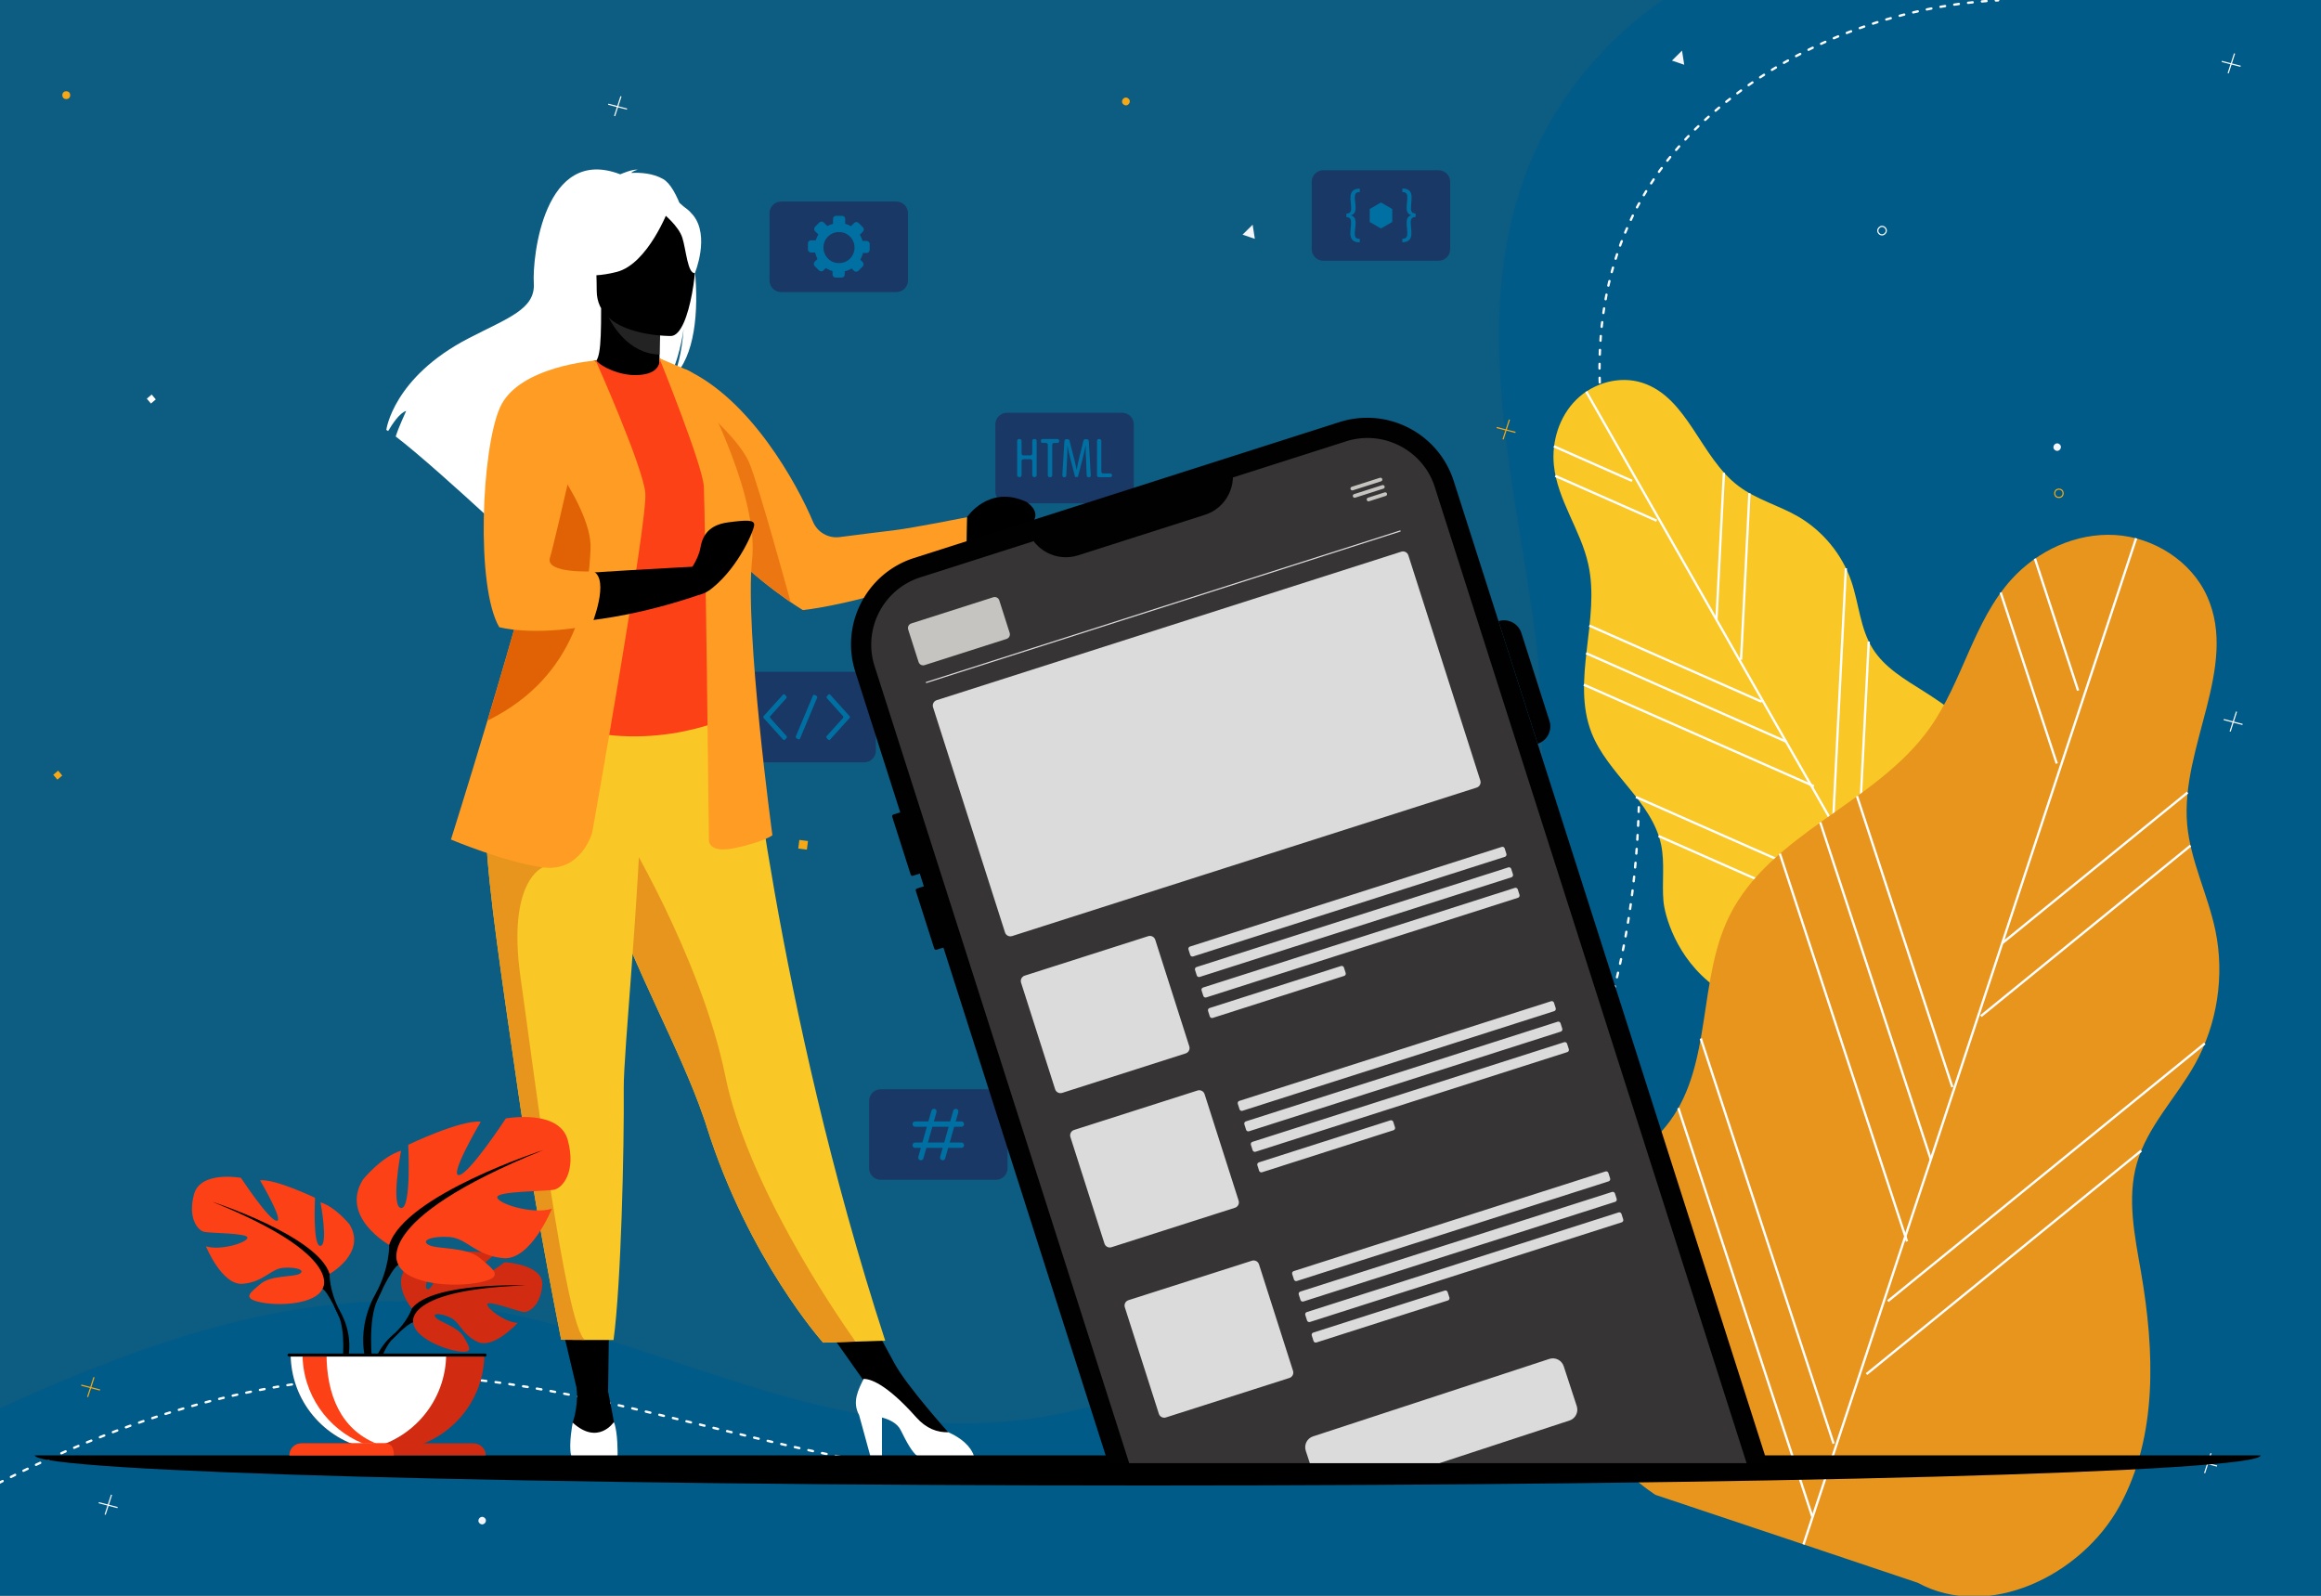 <svg viewBox="0 0 2000 1375" xmlns="http://www.w3.org/2000/svg" xmlns:xlink="http://www.w3.org/1999/xlink"><rect x="0" y="0" width="2000" height="1375" fill="#808080" stroke="none"/><clipPath id="a"><path d="m0 0h2000v1375h-2000z"/></clipPath><clipPath id="b"><path d="m712.13 318.3h898.18v942.45h-898.18z"/></clipPath><g clip-path="url(#a)"><path d="m-55-48h2088v1484h-2088z" fill="#005b88"/><path d="m1390.5 34.9c-34.2 33.3-61.1 73.9-77.2 118.8-43.9 122.2-10.1 254.1 7.6 377.9 20.1 140.5 3.2 264.4-60.5 392.2-98.6 197.8-276.1 333-505.1 297-122.8-19.3-235.2-79.7-358.6-95.8-126.6-16.5-252.5 25.2-367.1 75.2-53.6 23.4-106.3 49-157.8 76.7-24.7 13.3-49.2 27.1-73.4 41.4-16.3 9.6-58.2 47-76.4 46-30.5-1.7-93.9-88.5-114.5-111.1-35.1-38.6-67.7-79.6-94.4-124.4-76.7-128.9-100.9-283.1-97.7-433s32-297.9 54.6-446.1c18.7-122.7 33.3-246.8 71.8-364.8s103.5-231.2 204.2-303.7c45.5-32.8 96.9-56.3 147.9-79.6 144.5-66 292.1-132.9 450-150.7 104.8-11.8 210.7-1.5 316.2-3 105-1.5 211.2-14.6 314.3 5.4 104.6 20.2 200 73.5 287.4 134.5 86.5 60.3 167.6 131.2 230.3 216.5 42.6 58 73.4 122.3 96.9 190.2 3.1 8.8 6 18.2 3.8 27.3-4.8 19.4-28.8 25.3-48.4 29.5-57.9 12.4-111.5 42.3-153.9 83.6z" fill="#435f66" opacity=".2"/><path d="m1721.8.3c-.7 0-1.3.1-2 .1" fill="none" stroke="#fff" stroke-linecap="round" stroke-miterlimit="10" stroke-width="2"/><path d="m1711.8.9c-85.8 6.6-171.5 40.3-236.5 97-80.2 69.9-106.4 163.1-94.1 267.1.5 4.5 1.1 9.1 1.8 13.6 18.6 133.6 41.2 262.5 22.6 397.9-28.6 208.1-148.4 390.5-348.7 467.5-9.4 3.6-19 7-28.6 10.1-191.7 61.7-401.1-33.6-590.7-61.7-227.8-33.8-433.2 64.8-614.1 193.6-15.1 10.8-30.1 21.8-45 32.9-27.7 20.7-54.7 42.2-80.3 65.2" style="stroke:#fff;stroke-miterlimit:10;stroke-width:2;stroke-linecap:round;stroke-dasharray:0 0 4 8;fill:none"/><path d="m744.7 656.87h-99.3c-5.5 0-10-4.5-10-10v-58c0-5.5 4.5-10 10-10h99.3c5.5 0 10 4.5 10 10v58c0 5.5-4.5 10-10 10zm267.6 99.8h-99.3c-5.5 0-10-4.5-10-10v-58c0-5.5 4.5-10 10-10h99.3c5.5 0 10 4.5 10 10v58c0 5.5-4.5 10-10 10zm-154.1 259.9h-99.3c-5.5 0-10-4.5-10-10v-58c0-5.5 4.5-10 10-10h99.3c5.5 0 10 4.5 10 10v58c0 5.5-4.5 10-10 10zm108.8-582.9h-99.3c-5.5 0-10-4.5-10-10v-58c0-5.5 4.5-10 10-10h99.3c5.5 0 10 4.5 10 10v58c0 5.6-4.5 10-10 10zm-194.6-182h-99.3c-5.5 0-10-4.5-10-10v-58c0-5.5 4.5-10 10-10h99.3c5.5 0 10 4.5 10 10v58c0 5.5-4.5 10-10 10zm467.2-27h-99.3c-5.5 0-10-4.5-10-10v-58c0-5.5 4.5-10 10-10h99.3c5.5 0 10 4.5 10 10v58c0 5.5-4.4 10-10 10z" fill="#1a3865"/><path d="m674.8 637.27-16.7-18.5c-.5-.5-.5-1.3 0-1.8l16.6-18.4c.5-.5 1.2-.5 1.6 0l1.2 1.3c.5.5.5 1.3 0 1.8l-13.7 15.3c-.5.5-.5 1.3 0 1.8l13.9 15.4c.5.5.5 1.3 0 1.8l-1.2 1.3c-.6.5-1.3.5-1.7 0zm38.8 0-1.2-1.3c-.5-.5-.5-1.3 0-1.8l13.9-15.4c.5-.5.5-1.3 0-1.8l-13.7-15.3c-.5-.5-.5-1.3 0-1.8l1.2-1.3c.5-.5 1.2-.5 1.6 0l16.6 18.4c.5.5.5 1.3 0 1.8l-16.7 18.5c-.5.5-1.2.5-1.7 0zm-25.7-.3-1.5-.8c-.6-.3-.8-1.1-.6-1.7l14.7-35.1c.3-.6 1-.9 1.5-.6l1.5.8c.6.3.8 1.1.6 1.7l-14.7 35.1c-.2.6-.9.9-1.5.6zm105.6 362.8c-.2 0-.4 0-.6-.1-1.2-.3-1.9-1.6-1.6-2.8l11.3-39.8c.3-1.2 1.6-1.9 2.8-1.6s1.9 1.6 1.6 2.8l-11.3 39.8c-.3 1.1-1.2 1.7-2.2 1.7zm18.8 0c-.2 0-.4 0-.6-.1-1.2-.3-1.9-1.6-1.6-2.8l11.3-39.8c.3-1.2 1.6-1.9 2.8-1.6s1.9 1.6 1.6 2.8l-11.3 39.8c-.3 1.1-1.2 1.7-2.2 1.7z" fill="#0070a2"/><path d="m828.4 970.87h-39.8c-1.3 0-2.3-1-2.3-2.3s1-2.3 2.3-2.3h39.8c1.3 0 2.3 1 2.3 2.3s-1 2.3-2.3 2.3zm0 18.2h-39.8c-1.3 0-2.3-1-2.3-2.3s1-2.3 2.3-2.3h39.8c1.3 0 2.3 1 2.3 2.3s-1 2.3-2.3 2.3zm134.2-281.3h-38.6c-1.6 0-2.9-1.3-2.9-2.9s1.3-2.9 2.9-2.9h38.6c1.6 0 2.9 1.3 2.9 2.9s-1.3 2.9-2.9 2.9zm38.7 0h-27.9c-1.6 0-2.9-1.3-2.9-2.9s1.3-2.9 2.9-2.9h27.9c1.6 0 2.9 1.3 2.9 2.9s-1.3 2.9-2.9 2.9zm-60.9 12.8h-16.4c-1.6 0-2.9-1.3-2.9-2.9s1.3-2.9 2.9-2.9h16.4c1.6 0 2.9 1.3 2.9 2.9s-1.3 2.9-2.9 2.9zm60.9 0h-51.1c-1.6 0-2.9-1.3-2.9-2.9s1.3-2.9 2.9-2.9h51.1c1.6 0 2.9 1.3 2.9 2.9s-1.3 2.9-2.9 2.9zm-26.4 12.7h-50.9c-1.6 0-2.9-1.3-2.9-2.9s1.3-2.9 2.9-2.9h50.9c1.6 0 2.9 1.3 2.9 2.9s-1.3 2.9-2.9 2.9zm-94.6-353.4v10.9c0 .9.7 1.6 1.6 1.6h6c.9 0 1.6-.7 1.6-1.6v-10.9c0-.9.7-1.6 1.6-1.6h.6c.9 0 1.6.7 1.6 1.6v29.6c0 .9-.7 1.6-1.6 1.6h-.6c-.9 0-1.6-.7-1.6-1.6v-12.2c0-.9-.7-1.6-1.6-1.6h-6c-.9 0-1.6.7-1.6 1.6v12.2c0 .9-.7 1.6-1.6 1.6h-.6c-.9 0-1.6-.7-1.6-1.6v-29.6c0-.9.7-1.6 1.6-1.6h.6c.8 0 1.6.7 1.6 1.6zm21 1.8h-2.8c-.9 0-1.6-.7-1.6-1.6v-.2c0-.9.7-1.6 1.6-1.6h12.6c.9 0 1.6.7 1.6 1.6v.2c0 .9-.7 1.6-1.6 1.6h-2.8c-.9 0-1.6.7-1.6 1.6v26.3c0 .9-.7 1.6-1.6 1.6h-.6c-.9 0-1.6-.7-1.6-1.6v-26.3c0-.9-.7-1.6-1.6-1.6zm34.6 15.3c-.2-4.3-.5-9.2-.3-12.8h-.2c-.7 3.6-1.6 7.5-2.6 11.4l-4 15.4h-2.4l-3.8-14.7c-1.1-4.2-2-8.2-2.7-12h-.1c0 3.8-.2 8.4-.4 13.1l-.6 12.4c0 .8-.7 1.5-1.6 1.5h-.2c-.9 0-1.6-.8-1.6-1.7l1.8-29.6c0-.8.7-1.5 1.6-1.5h1.3c.7 0 1.4.5 1.5 1.2l3.5 13.8c1.1 4.3 1.9 7.5 2.6 11.3h.1c.6-3.7 1.4-6.9 2.4-11.3l3.4-13.8c.2-.7.8-1.2 1.5-1.2h1.5c.8 0 1.5.7 1.6 1.5l1.7 29.6c.1.9-.7 1.7-1.6 1.7h-.3c-.8 0-1.5-.7-1.6-1.5zm10.9-18.7h.6c.9 0 1.6.7 1.6 1.6v26.5c0 .9.7 1.6 1.6 1.6h6.1c.9 0 1.6.7 1.6 1.6s-.7 1.6-1.6 1.6h-9.8c-.9 0-1.6-.7-1.6-1.6v-29.6c-.1-1 .6-1.7 1.5-1.7zm-200.1-170.7h-3.5c-.5-1.9-1.3-3.7-2.3-5.3l2.7-2.7c1-1 1-2.7 0-3.7l-3.8-3.8c-1-1-2.7-1-3.7 0l-2.8 2.8c-1.6-.9-3.3-1.6-5-2v-4.3c0-1.4-1.2-2.6-2.6-2.6h-5.3c-1.4 0-2.6 1.2-2.6 2.6v4.3c-1.7.4-3.4 1.1-4.9 1.9l-3.1-3.1c-1-1-2.7-1-3.7 0l-3.8 3.8c-1 1-1 2.7 0 3.7l2.9 2.9c-1 1.5-1.7 3.2-2.3 5h-4.1c-1.4 0-2.6 1.2-2.6 2.6v5.3c0 1.4 1.2 2.6 2.6 2.6h3.6c.4 2 1.1 3.8 2 5.6l-2.4 2.4c-1 1-1 2.7 0 3.7l3.8 3.8c1 1 2.7 1 3.7 0l2.1-2.1c1.8 1.1 3.7 2 5.8 2.6v3c0 1.4 1.2 2.6 2.6 2.6h5.3c1.4 0 2.6-1.2 2.6-2.6v-2.8c2.1-.5 4.1-1.3 6-2.4l2 2c1 1 2.7 1 3.7 0l3.8-3.8c1-1 1-2.7 0-3.7l-2.1-2.1c1-1.8 1.8-3.7 2.3-5.8h3.2c1.4 0 2.6-1.2 2.6-2.6v-5.3c-.1-1.3-1.2-2.5-2.7-2.5zm-21.1 18.9c-9.5 1.8-17.6-6.3-15.8-15.8 1-5.3 5.3-9.5 10.5-10.5 9.5-1.8 17.6 6.3 15.8 15.8-1 5.3-5.2 9.5-10.5 10.5zm434.7-42.4c3.2 0 4-2.2 4-4.1 0-1.7-.2-3.3-.3-4.9-.2-1.7-.3-3.3-.3-5.1 0-5.2 3.2-7.4 7.3-7.4h.7v3h-.9c-2.4 0-3.4 1.7-3.4 4.4 0 1.6.2 3 .4 4.4.1 1.5.3 2.9.3 4.3.1 4.5-1.5 6.1-4 6.8v.1c2.5.8 4.1 2.3 4 6.9 0 1.5-.2 2.9-.3 4.4-.2 1.5-.4 2.9-.4 4.5 0 2.6.9 4.4 3.5 4.4h.8v3h-.8c-3.8 0-7.3-1.9-7.3-7.4 0-1.7.2-3.5.3-5.2.2-1.7.3-3.4.3-5 0-1.9-.8-4.1-4-4.1v-3zm59.3 2.9c-3.2 0-4 2.3-4 4.1 0 1.6.2 3.3.3 5 .2 1.7.3 3.4.3 5.2 0 5.5-3.4 7.4-7.3 7.4h-.5v-3h.8c2.6-.3 3.5-1.8 3.5-4.4 0-1.6-.2-3-.3-4.5-.2-1.5-.3-2.9-.3-4.4-.1-4.6 1.5-6.2 4-6.9v-.1c-2.5-.7-4.1-2.3-4-6.8 0-1.4.2-2.8.3-4.3.1-1.4.3-2.9.3-4.4 0-2.6-1-4.1-3.4-4.4h-.9v-3h.7c4.1 0 7.3 2.2 7.3 7.4 0 1.8-.2 3.4-.3 5.1-.2 1.6-.3 3.3-.3 4.9 0 1.9.8 4.1 4 4.1v3zm-19.9 4.3v-11.2l-9.7-5.6-9.7 5.6v11.2l9.7 5.6z" fill="#0070a2"/><path d="m1672 1004.1-4.9 4.9 6 2.1zm-222.6-960.5-8.7 8.6 10.6 3.6zm-370 150-8.7 8.6 10.6 3.6z" fill="#f2f5fa"/><path d="m418.2 417-6.6 6.4 8 2.7z" fill="#f6a915"/><circle cx="57.1" cy="82" fill="#f6a915" r="3.4"/><circle cx="970.13" cy="87.4" fill="#f6a915" r="3.3" transform="matrix(.604 -.797 .797 .604 314.58 807.839)"/><circle cx="1841.17" cy="909.02" fill="#f2f5fa" r="3.5"/><circle cx="1772.55" cy="385.17" fill="#f2f5fa" r="3.2" transform="matrix(.604 -.797 .797 .604 395.06 1565.34)"/><path d="m688.79 723.74 7.44.93-.93 7.44-7.44-.93zm-642.9-56.16 4.2-3.55 3.55 4.2-4.2 3.55z" fill="#f6a915"/><path d="m126.5 343.5 4.2-3.55 3.55 4.2-4.2 3.55z" fill="#fff"/><circle cx="1621.07" cy="198.97" fill="none" r="3.6" stroke="#fff" stroke-miterlimit="10" transform="matrix(.731 -.683 .683 .731 300.86 1160.47)"/><path d="m1927.2 613.2-5.5 17.1m-5.5-10.3 16.2 4.2m-27.2 628-5.5 17.1m-5.5-10.3 16.2 4.2m-1375.3-1180.2-5.5 17m-5.5-10.2 16.2 4.2m137.3 353.5-5.5 17m-5.5-10.2 16.2 4.2m-586.7 829.5-5.5 17.1m-5.5-10.3 16.2 4.2m1824.2-1252.9-5.5 17m-5.5-10.2 16.2 4.2" fill="none" stroke="#fff" stroke-miterlimit="10"/><path d="m1701.18 794.47c40-14.1 55.5-66.7 41.6-106.8s-48.8-69-84.6-91.7c-16.5-10.4-34.2-20.6-44.5-37.1-10.8-17.3-11.8-38.7-18.4-58-7.9-23.1-24.4-43.2-45.5-55.6-16.8-9.8-36.4-14.8-51.9-26.6-32.8-24.8-43.5-76.1-82.6-88.8-19.6-6.4-42.3 0-57 14.5s-21.4 36.1-19.3 56.6c3.1 30 23.1 55.7 29.6 85.1 10.7 47.7-15 100 2.9 145.5 14 35.4 52 59 59.9 96.3 3.3 15.9.6 32.3 2 48.5.9 11.2 10.4 49.1 44.6 73.9 40.9 29.6 88.6 18 95.8 16.2 42.3-24 84.9-48 127.4-72z" fill="#f9c726"/><g fill="none" stroke-miterlimit="10"><path d="m1366.88 337.47 112.2 196.5 59.9 105 21.4 37.3 85.3 149.5m-160.2-418.4-6.4 126.6m28.4-108.9-7.2 143.3m90.3-78.7-10.9 216.5m30.6-153.3-9.5 187.6m-82.7-135.8-148.6-65.6" stroke="#fff" stroke-width="2"/><path d="m1366.78 562.87 172.2 76.1.3.1m-174.5-49.1 195.6 86.3 2.6 1.2m-156.6-263.1-67.4-29.8m88.6 64.1-87.4-38.6m276.5 368.1-207-91.4m228.1 125.7-208.6-92.1" stroke="#fff" stroke-width="2"/><circle cx="1774.16" cy="425.06" r="3.6" stroke="#f6a915"/><circle cx="1688.7" cy="702.35" r="3.6" stroke="#fff"/><path d="m1300.68 361.57-5.5 17m-5.5-10.2 16.2 4.2m-1224.88 814.13-5.5 17m-5.5-10.2 16.2 4.2" stroke="#f6a915"/></g><path d="m1652.28 1363.69c60.47 32.95 140.79-5.56 174-65.76 33.21-60.34 30.3-133.91 18.66-201.66-5.43-31.23-12.31-63.65-3.57-94.08 9.13-31.76 33.87-56.37 50.02-85.22 19.32-34.67 25.67-76.48 17.6-115.25-6.48-30.96-21.57-60.07-24.35-91.57-5.69-66.43 44.46-135.23 17.33-196.1-13.63-30.57-46.05-51.08-79.39-53.06-33.48-1.98-66.82 13.36-89.32 38.24-32.82 36.26-42.08 88.26-70.53 128.22-46.05 64.71-136.95 90.38-172.42 161.57-27.52 55.44-14.69 126.9-51.21 176.78-15.48 21.3-38.37 35.86-56.37 55.05-12.44 13.23-48.03 65.9-40.76 134.04 8.73 81.51 74.5 126.5 84.42 133.12 75.42 25.14 150.58 50.41 225.87 75.69z" fill="#e8951e"/><path d="m1840.71 463.77-115.39 348.93-61.53 186.31-21.97 66.29-87.73 265.44m330.94-647.85-159.71 129.81m162.23-84.02-180.62 146.88m192.93 23.55-273.11 222.04m218.33-129.68-236.73 192.53m73.97-247.31-82.17-250.75" fill="none" stroke="#fff" stroke-miterlimit="10" stroke-width="2"/><path d="m1568.52 708.56 95.27 290.45.13.53m-130.21-263.98 108.11 329.75 1.46 4.37m147.41-474.64-37.18-113.67m18.79 176.52-48.3-147.28m-143.97 733.33-114.46-349.07m96.07 411.92-115.39-351.98" fill="none" stroke="#fff" stroke-miterlimit="10" stroke-width="2"/><circle cx="415.49" cy="1310.14" fill="#f2f5fa" r="3.2" transform="matrix(.604 -.797 .797 .604 -879.66 850.07)"/><path d="m480.18 1125.6 17.5 73.9 26.3-.1 1-73.8zm221.1 3.2 49.9 70.7 19.5-24.9-30.1-55.5z"/><path d="m571.48 154.3c-9.1-5.2-20-5.7-27.6-5.3 2-2 5.8-2.8 5.8-2.8-4.7-.7-15.2 4-15.2 4-65.6-25.3-75.9 71.3-74.5 93.8 1.4 22.4-22 29.8-56.2 47.5-65.1 33.7-70.9 78.9-70.9 78.9.5.3 1 .6 1.6 1 3.2-5.5 9.9-15.8 15.5-17.3-.2.5-6.6 14.2-9 22 19.2 14.6 55.2 47 80.2 70-.1-4.5.1-10.9 1.7-14.2l3.1 18.6c13.4 12.3 22.7 21 22.7 21-1.7-18.1 82-113.9 125.7-142.5 10.6-15.6 14.4-43.3 14.7-45.5-1.8 21.9-5.6 34.2-8.9 41.1 36.8-34 15.3-156.6-8.7-170.3z" fill="#fefffe"/><path d="m571.68 330.4c.2.1-21.1 11.2-37.1 6.8-15.1-4.1-24.9-23.7-24.7-23.7 6.4-1.3 8.2-10 8.1-47.7l2.9.6 48.5 9.6s-1.1 15.3-1.1 29.6c-.1 12 .7 23.5 3.4 24.8z"/><path d="m569.38 275.9s-1.1 15.3-1.1 29.6c-27.1-.8-41.5-25.5-47.4-39.3z" fill="#232323"/><path d="m515.88 261s-14.2-22.5-17.6-41.7c-2.4-13.7 4.6-64.6 55.7-57.3 0 0 14.8 1.5 28.8 10.9 11.1 7.5 27.1 23.7 9.2 68.1l-4.7 15z" fill="#fefffe"/><path d="m762.78 1155.2-25.7.8-27.8.9s-64.3-71.6-100.4-186.3c-.8-2.7-1.7-5.4-2.7-8.1-19.7-57.6-60.7-129.8-82.2-195.2-3.4-10.4-6.5-20.2-9.3-29.5-.9-3-1.7-5.9-2.6-8.8-15.9-55.2-20.5-91.5-24.7-130.2l155.7 1.2s25.1 264.4 119.7 555.2z" fill="#f9c726"/><path d="m621.28 510.5c-.4 74.1 10.9 105.9 10.9 105.9s-66.7 33.9-145.9 8.9c-.9-.3-61.2-14-61.2-14 1.3-3 21.8-52.7 23.1-55.5 16.7-35.9 16.3-52.9 18.3-63.9 3.7-20.6 3.8-42 1.9-62.1-4.8-53.3-19.2-97.5-19.2-97.5 21.6-4.9 41.8-13.5 64.3-22 5.2 6.4 21 13.2 34.7 12.9 15.8-.3 20.9-7.1 20.1-14.5 16.8 9.4 30.2 18.2 30.2 18.2 14.3 24.8 43.3 48.9 45.4 87 .5 9.4-22.6 94.5-22.6 96.6z" fill="#fc4116"/><path d="m700.58 449.6c-13.6-32.4-53.8-105.8-109.8-131.3l20.3 114.1s-2.6 17.7 9.2 32.2c28.7 35.6 71.6 61.1 71.6 61.1s35.8-3.6 88.7-21.2c16.6-5.5 52.4-35.5 52.4-35.5l.5-23.4s-47.4 9.5-63.8 11.4c-9.4 1.1-31 3.8-46.3 5.8-9.7 1.2-19-4.2-22.8-13.2z" fill="#ff9c23"/><path d="m578.48 289.5s-64.2 1.1-64.3-39c0-40-8.4-66.8 32.6-69.2s49 12.9 52.3 26.2c3.3 13.5-3.9 80.7-20.6 82z"/><path d="m576.08 180.4s-17.6 46.9-44.6 53.9c-27 6.9-38.7-.3-38.7-.3s3.8-40.9 8.1-69.6c.1 0 61.9-6.3 75.2 16z" fill="#fefffe"/><path d="m571.68 184.2s13.1 10.5 16.3 20.7 4.6 31.2 10.8 30.4c0 0 13.2-31.9-1.6-50-15.8-19-25.5-1.1-25.5-1.1z" fill="#fefffe"/><path d="m833.38 445.5s18.6-28.3 51.4-12.9c3.5 2.5 13.5 10.7 2.2 20.6-8.3 7.3-9.1 1.9-21.5 11.3s-22.5 9.2-32.5 4.4zm-336.6 749.9s2.1 14.6-3.3 30.3c0 0-4.3 19.6 15 20s24-1.5 21.9-13.5c-2.2-12-6.3-32.8-6.3-32.8z"/><path d="m532.18 1254.1s-.4.3-1.2.6h-37.8c-.7-.4-1.1-.6-1.1-.6-2.2-9.8 1.4-28.3 1.4-28.3 21.9 20 35.5-.5 35.5-.5 3.6 8.5 3.2 28.8 3.2 28.8z" fill="#fefffe"/><path d="m817.18 1234.2s-35.6-39.5-46.5-59.6l-26.5 13.6 59.2 55.6 13.8-1.8z"/><path d="m609.98 356s27.5 24 35.5 42.5 35.9 120.6 35.9 120.6-26.9-19.6-33.8-26.2-28.1-24.2-28.1-24.2z" fill="#eb7612"/><path d="m839.28 1254.7h-48.7c-4.7-3.5-9.1-11.6-14.5-22.5-2.9-5.8-9.4-9-16.1-10.8v32.9h-10.1l-9.6-35c-6.3-11.6-.5-22.1 3.9-31.2 5.2 0 19 3.5 45.3 33.1 8.6 9.7 18.2 13.2 27.7 12.9.1.1.3.2.4.2 15.9 7.2 20.4 16.1 21.7 20.4z" fill="#fefffe"/><path d="m568.18 308.7s37.2 91.8 38.3 110.4 4.4 303.8 4.4 303.8-2.2 13.1 23 7.7c25.1-5.5 31.7-10.9 31.7-10.9s-24-176-17.5-237.2c5.7-53.3-36.9-136.1-48-156.7-1.7-3.1-4.3-5.4-7.5-6.8z" fill="#ff9c23"/><path d="m737.08 1155.9-27.8.9s-64.3-71.6-100.4-186.3c-.8-2.7-1.7-5.4-2.7-8.1-19.7-57.6-60.7-129.8-82.2-195.2-3.4-10.4-6.5-20.2-9.3-29.5-.9-3-1.7-5.9-2.6-8.8l22.9-17.4s68.8 111.5 90.2 216.4c18.5 91.1 92.7 200.8 111.9 228z" fill="#e8951e"/><path d="m537.48 937.7c.4 51-2.2 168.3-8.8 216.9h-24.7c-13.6 0-20.4-.2-20.4-.2-16.7-84.4-28.5-154.3-37.2-214.5-7.1-49.4-13.4-91.7-18.2-128.2-4.9-36.7-8.3-67.4-9.5-93.4-.2-4.1-.3-8.1-.4-11.9-.1-3.9-.1-7.7-.1-11.3l134.5-13.1c-1.6 89.3-15.5 226-15.2 255.7z" fill="#f9c726"/><path d="m503.98 1154.5c-13.6 0-20.4-.2-20.4-.2-16.7-84.4-28.5-154.3-37.2-214.5-7.1-49.4-13.4-91.7-18.2-128.2-4.9-36.7-8.3-67.4-9.5-93.4l49.4 29s-31.5 11.1-19.5 95.3 38.6 300.1 55.4 312z" fill="#e8951e"/><path d="m510.28 717.5s-9.5 34.2-42.3 29.9c-32.8-4.4-79.4-24-79.4-24s14-44.3 31.4-102.4c21.1-70.4 47.2-161.2 59.5-218.4 3.5-16 5.8-29.4 6.7-39l27.2-52.8s40.6 91 42.7 114c2.3 22.7-45.8 292.7-45.8 292.7z" fill="#ff9c23"/><path d="m477.58 421.1 35.9-110.6c-.1 0-45.3 13.5-68.1 25 0 0-14.2 18.3-23 60.7 0 0-9.3 101.6 11.5 138.7 0 0 65.6 13.1 170.5-23v-24s-114.8 6-138.3 8.7z"/><path d="m508.88 472.7c-1.5 37.2-10.2 109.3-88.2 147.9l-.6.3c21.1-70.4 47.2-161.2 59.5-218.4 14.3 21.3 30.1 49.7 29.3 70.2z" fill="#e06205"/><path d="m513.48 310.6s-66.6 4.7-82.6 40.4-21.1 154.5-.7 189.4c0 0 28.1 8 77.8-1.3.6-.1 1.2-.2 1.8-.4 0 0 15.8-38.8 1.6-46.4 0 0-41.9 2.2-37.5-11.7 4.4-13.8 39.6-170 39.6-170z" fill="#ff9c23"/><path d="m592.48 494.3s9.1-11.1 11.1-22.4c1.9-11.3 8-19.7 23.8-21.8s22.6-2.3 22.5 2.1c0 4.4-12.9 35.5-35.5 54-22.6 18.7-21.9-11.9-21.9-11.9z"/><path d="m989 1280c529.6 0 959-11.6 959-26h-1918c0 14.4 429.4 26 959 26z"/><g clip-path="url(#b)"><path d="m1252.64 414.37 274.03 857.79c1.63 5.11 2.7 10.34 3.26 15.46.29 2.59.42 5.1.43 7.64 0 1.27-.03 2.63-.05 3.84a76.227 76.227 0 0 1 -4.26 22.15 78.031 78.031 0 0 1 -4.41 10.33c-1.7 3.29-3.7 6.48-5.86 9.59-1.44 2-3.02 3.98-4.62 5.9l-.06.02c-1.62 1.86-3.38 3.7-5.18 5.41l-.06.02c-2.72 2.61-5.7 5.04-8.84 7.18l-.06.02a72.65 72.65 0 0 1 -6.48 4.08c-4.56 2.53-9.43 4.69-14.55 6.33l-366.82 117.18c-5.42 1.73-10.91 2.81-16.37 3.35-.91.09-1.76.16-2.69.19-.99.05-2.04.12-3.03.16-4.2.07-8.36-.14-12.44-.72-2.1-.27-4.11-.7-6.07-1.15-.95-.23-1.87-.41-2.76-.66-1.97-.51-3.91-1.1-5.8-1.77-5.88-2.01-11.54-4.83-16.77-8.19a69.097 69.097 0 0 1 -6.09-4.36 82.136 82.136 0 0 1 -8.33-7.6c-3.51-3.64-6.61-7.68-9.35-12.04l-.02-.06c-3.43-5.48-6.26-11.41-8.31-17.8l-274.03-857.79c-13.09-40.96 9.54-84.95 50.56-98.06l366.82-117.18c41.2-12.97 85.09 9.76 98.18 50.72z" fill="#010101"/><path d="m1236.33 419.59 274.03 857.79c1.26 3.96 2.16 8.03 2.6 12.12.24 1.8.32 3.72.31 5.8l-.08 3.51c-.21 5.43-1.31 11.22-3.24 16.93-.94 2.72-2.13 5.51-3.52 8.1-1.22 2.47-2.77 4.98-4.62 7.58-.84 1.14-1.89 2.48-3.08 4l-.49.56c-1.03 1.2-2.07 2.34-3.26 3.46l-.84.74c-1.9 1.82-3.96 3.55-6.08 5.1l-.71.5c-1.75 1.23-3.38 2.22-5.01 3.21-3.66 1.98-7.48 3.67-11.44 4.93l-366.82 117.18a62.377 62.377 0 0 1 -12.7 2.65c-1.5.14-2.93.27-4.41.27-3.25.1-6.61-.1-9.91-.59-1.61-.22-3.19-.52-4.58-.89-.79-.15-1.43-.28-1.95-.45l-.44-.13c-1.23-.28-2.58-.72-4.31-1.31-4.53-1.57-8.91-3.73-13.12-6.41-1.7-1.13-3.25-2.18-4.69-3.33-2.34-1.87-4.54-3.92-6.53-5.96-2.53-2.68-4.84-5.5-6.82-8.55l-.52-.77c-2.73-4.36-4.9-9.03-6.46-13.9l-274.03-857.79c-10.21-31.95 7.53-66.26 39.48-76.48l366.82-117.18c24.4-7.8 50.2.72 65.55 19.36 4.68 5.61 8.45 12.39 10.87 19.94z" fill="#363434"/><path d="m1457.54 1061.3c-.7-3.46-1.42-7.59-2.17-12.25l22.53 70.48c-7.33-9.93-12.58-17.31-13.96-20.16-3.45-7.01-5.37-23.51-6.4-38.07z" fill="#010101" opacity=".2"/><path d="m1325.02 640.83-33.75-105.59c8.22-2.63 17.05 1.93 19.68 10.14l24.22 75.77c2.63 8.22-1.93 17.05-10.14 19.68zm-538.35 113.78 13.45-4.3-16.86-52.77-13.45 4.3c-.79.25-1.25 1.14-.99 1.93l15.95 49.9c.25.79 1.12 1.19 1.91.93zm20.31 63.74 13.45-4.3-16.86-52.77-13.45 4.3c-.79.25-1.25 1.14-.99 1.93l15.95 49.9c.29.71 1.12 1.19 1.91.93zm231.17-374.73-109.06 34.86c-18.38 5.87-37.98-4.23-43.85-22.61l175.52-56.1c5.87 18.38-4.21 38.04-22.61 43.85z" fill="#010101"/><path d="m1352.34 1224.02-203.45 66.7c-5.21 1.73-10.76-1.12-12.49-6.34l-11.21-34.25c-1.73-5.21 1.1-10.82 6.34-12.49l203.45-66.7c5.21-1.73 10.82 1.1 12.49 6.34l11.21 34.25c1.73 5.21-1.1 10.82-6.34 12.49zm-79.9-545.39-400.33 127.95c-2.56.82-5.29-.59-6.1-3.15l-62.01-194.02c-.82-2.56.59-5.29 3.15-6.1l400.33-127.95c2.56-.82 5.29.59 6.1 3.15l62.01 194.02c.82 2.56-.59 5.29-3.15 6.1zm-250.77 229.06-106.38 34c-2.56.82-5.29-.59-6.1-3.15l-29.33-91.78c-.82-2.56.59-5.29 3.15-6.1l106.38-34c2.56-.82 5.29.59 6.1 3.15l29.33 91.78c.82 2.56-.59 5.29-3.15 6.1zm275.13-169.43-268.69 85.88c-1.03.33-2.16-.25-2.49-1.28l-1.52-4.75c-.33-1.03.25-2.16 1.28-2.49l268.69-85.88c1.03-.33 2.16.25 2.49 1.28l1.52 4.75c.27 1.05-.25 2.16-1.28 2.49zm5.64 17.65-268.69 85.88c-1.03.33-2.16-.25-2.49-1.28l-1.52-4.75c-.33-1.03.25-2.16 1.28-2.49l268.69-85.88c1.03-.33 2.16.25 2.49 1.28l1.52 4.75c.27 1.05-.25 2.16-1.28 2.49zm5.64 17.65-268.69 85.88c-1.03.33-2.16-.25-2.49-1.28l-1.52-4.75c-.33-1.03.25-2.16 1.28-2.49l268.69-85.88c1.03-.33 2.16.25 2.49 1.28l1.52 4.75c.27 1.05-.25 2.16-1.28 2.49zm-149.79 67.33-113.32 36.22c-1.03.33-2.16-.25-2.49-1.28l-1.52-4.75c-.33-1.03.25-2.16 1.28-2.49l113.32-36.22c1.03-.33 2.16.25 2.49 1.28l1.52 4.75c.33 1.03-.25 2.16-1.28 2.49z" fill="#dbdbdb"/><path d="m1165.76 422.49 24.28-7.76c.85-.27 1.31-1.16 1.04-2.01s-1.16-1.31-2.01-1.04l-24.28 7.76c-.85.27-1.31 1.16-1.04 2.01s1.16 1.31 2.01 1.04zm2.02 6.33 24.28-7.76c.85-.27 1.31-1.16 1.04-2.01s-1.16-1.31-2.01-1.04l-24.28 7.76c-.85.27-1.31 1.16-1.04 2.01s1.16 1.31 2.01 1.04zm11.98 3.08 14.36-4.59c.85-.27 1.31-1.16 1.04-2.01s-1.16-1.31-2.01-1.04l-14.36 4.59c-.85.27-1.31 1.16-1.04 2.01s1.16 1.31 2.01 1.04z" fill="#c6c4c1"/><path d="m1064.18 1040.67-106.38 34c-2.56.82-5.29-.59-6.1-3.15l-29.33-91.78c-.82-2.56.59-5.29 3.15-6.1l106.38-34c2.56-.82 5.29.59 6.1 3.15l29.33 91.78c.82 2.56-.59 5.29-3.15 6.1zm275.12-169.43-268.69 85.88c-1.03.33-2.16-.25-2.49-1.28l-1.52-4.75c-.33-1.03.25-2.16 1.28-2.49l268.69-85.88c1.03-.33 2.16.25 2.49 1.28l1.52 4.75c.27 1.05-.25 2.16-1.28 2.49zm5.64 17.65-268.69 85.88c-1.03.33-2.16-.25-2.49-1.28l-1.52-4.75c-.33-1.03.25-2.16 1.28-2.49l268.69-85.88c1.03-.33 2.16.25 2.49 1.28l1.52 4.75c.27 1.05-.25 2.16-1.28 2.49zm5.64 17.65-268.69 85.88c-1.03.33-2.16-.25-2.49-1.28l-1.52-4.75c-.33-1.03.25-2.16 1.28-2.49l268.69-85.88c1.03-.33 2.16.25 2.49 1.28l1.52 4.75c.27 1.05-.25 2.16-1.28 2.49zm-149.79 67.33-113.32 36.22c-1.03.33-2.16-.25-2.49-1.28l-1.52-4.75c-.33-1.03.25-2.16 1.28-2.49l113.32-36.22c1.03-.33 2.16.25 2.49 1.28l1.52 4.75c.33 1.03-.25 2.16-1.28 2.49zm-89.73 213.47-106.38 34c-2.56.82-5.29-.59-6.1-3.15l-29.33-91.78c-.82-2.56.59-5.29 3.15-6.1l106.38-34c2.56-.82 5.29.59 6.1 3.15l29.33 91.78c.82 2.56-.59 5.29-3.15 6.1zm275.12-169.43-268.69 85.88c-1.03.33-2.16-.25-2.49-1.28l-1.52-4.75c-.33-1.03.25-2.16 1.28-2.49l268.69-85.88c1.03-.33 2.16.25 2.49 1.28l1.52 4.75c.27 1.05-.25 2.16-1.28 2.49zm5.64 17.65-268.69 85.88c-1.03.33-2.16-.25-2.49-1.28l-1.52-4.75c-.33-1.03.25-2.16 1.28-2.49l268.69-85.88c1.03-.33 2.16.25 2.49 1.28l1.52 4.75c.27 1.05-.25 2.16-1.28 2.49zm5.64 17.65-268.69 85.88c-1.03.33-2.16-.25-2.49-1.28l-1.52-4.75c-.33-1.03.25-2.16 1.28-2.49l268.69-85.88c1.03-.33 2.16.25 2.49 1.28l1.52 4.75c.27 1.05-.25 2.16-1.28 2.49zm-149.79 67.33-113.32 36.22c-1.03.33-2.16-.25-2.49-1.28l-1.52-4.75c-.33-1.03.25-2.16 1.28-2.49l113.32-36.22c1.03-.33 2.16.25 2.49 1.28l1.52 4.75c.33 1.03-.25 2.16-1.28 2.49z" fill="#dbdbdb"/><path d="m867.34 550.54-70.6 22.56c-2.19.7-4.52-.5-5.22-2.69l-8.95-28c-.7-2.19.5-4.52 2.69-5.22l70.6-22.56c2.19-.7 4.52.5 5.22 2.69l8.95 28c.7 2.19-.5 4.52-2.69 5.22z" fill="#c6c4c1"/><path d="m797.87 588.17 408.97-130.72" fill="none" stroke="#dbdbdb" stroke-miterlimit="10"/></g><path d="m354.97 1127.5s-20.3-23.7-1.3-38.7c0 0 13.9-8.4 25.3-7.7 0 0-16.1 27-10.9 29.7s15.8-31.3 15.8-31.3 31.7-3.1 41.9 1.8c0 0-27.1 22.2-21.4 23.5s30.5-17.2 30.5-17.2 33.9 1.8 32.4 19.8c-1.6 18-11.7 23.5-16.2 23.1-4.5-.5-30.6-10.4-31.2-6.8-.6 3.7 15.2 15.6 26.2 16.2 0 0-20.8 22.9-34.6 16.3s-15-17.1-23.6-21-16-3.9-12.4.1 19.1 7.9 24.1 16.6c4.9 8.7 9.3 14.6-5 12.4s-37.5-12.6-38.5-24.6z" fill="#d12c11"/><path d="m452.77 1107.6s-80.1-3.1-97.8 19.8c0 0-3.9 11.7-15.9 22.4l-1.9 5.1s13.9-14.6 18.8-15.5c.1 0-7.7-28.3 96.8-31.8z"/><path d="m339.07 1149.8s-17.2 12.7-18.4 35.4l3.1.3s5.5-23.5 15.4-32.7c10-9.1-.1-3-.1-3z"/><path d="m283.97 1097.7s32.3-18.1 17.2-42.7c0 0-12.1-15.1-25-19 0 0 6.9 36.6 0 37.5s-4.7-41.4-4.7-41.4-34-16.4-47.4-15.1c0 0 21.1 35.8 14.2 34.9s-30.6-37-30.6-37-34.9-6.5-40.5 14.2 3.4 31 8.6 32.3 38.3.9 37.5 5.2c-.9 4.3-23.3 11.2-35.8 7.3 0 0 13.8 34 31.9 32.3s23.7-12.9 34.9-13.8 19.4 2.2 13.8 5.2-24.6 1-33.6 8.7-16.4 12.4.4 15.9c16.8 3.4 47 1.3 53-11.6z" fill="#fc4116"/><path d="m183.17 1035.6s90.5 29.3 100.8 62c0 0-.4 14.6 8.6 31.4v6.5s-9.5-22-14.6-25c0 .1 20.2-28.4-94.8-74.9z"/><path d="m292.57 1129.1s14 21.2 6 47l-3.6-1s3.5-28.4-3.8-42.7 1.4-3.3 1.4-3.3z"/><path d="m335.37 1072.7s-42.6-23.9-22.7-56.2c0 0 15.9-19.9 32.9-25 0 0-9.1 48.3 0 49.4s6.2-54.5 6.2-54.5 44.9-21.6 62.5-19.9c0 0-27.8 47.1-18.7 46s40.3-48.8 40.3-48.8 46-8.5 53.4 18.7c7.4 27.3-4.5 40.9-11.4 42.6-6.8 1.7-50.5 1.1-49.4 6.8s30.7 14.8 47.1 9.7c0 0-18.2 44.9-42 42.6-23.9-2.3-31.2-17-46-18.2-14.8-1.1-25.6 2.8-18.2 6.8s32.4 1.3 44.3 11.4 21.6 16.4-.6 20.9c-22.1 4.5-61.9 1.7-69.9-15.3z" fill="#fc4116"/><path d="m468.27 990.9s-119.3 38.6-132.9 81.8c0 0 .6 19.3-11.4 41.5v8.5s12.5-29 19.3-32.9c.1-.1-26.6-37.5 125-98.9z"/><path d="m324.07 1114.2s-18.4 27.9-7.9 61.9l4.7-1.3s-4.6-37.4 5-56.3c9.7-18.8-1.8-4.3-1.8-4.3z"/><path d="m417.37 1166.4c0 46.1-37.4 83.4-83.4 83.4-5.6 0-11.1-.6-16.4-1.6-38.2-7.6-67-41.4-67-81.8z" fill="#d12c11"/><path d="m384.47 1166.4c0 40.4-28.8 74.2-67 81.8-38.2-7.6-67-41.4-67-81.8z" fill="#fefffe"/><path d="m418.57 1254h-169.2c0-2.8 1.2-5.4 3-7.3 1.9-1.9 4.4-3 7.3-3h148.6c5.7.1 10.3 4.7 10.3 10.3z" fill="#d12c11"/><path d="m312.87 1243.8h11.3c-30.6-12.4-42.8-42.3-42.8-77.4h-20.7c0 35 21.6 65 52.2 77.4z" fill="#fc4116"/><path d="m339.37 1254h-90c0-2.8 1.2-5.4 3-7.3 1.9-1.9 4.4-3 7.3-3h72.6c5.7.1 7.1 4.7 7.1 10.3z" fill="#fc4116"/><path d="m417.97 1168.9h-168.9c-.7 0-1.3-.6-1.3-1.3s.6-1.3 1.3-1.3h168.9c.7 0 1.3.6 1.3 1.3 0 .8-.5 1.3-1.3 1.3z"/></g></svg>